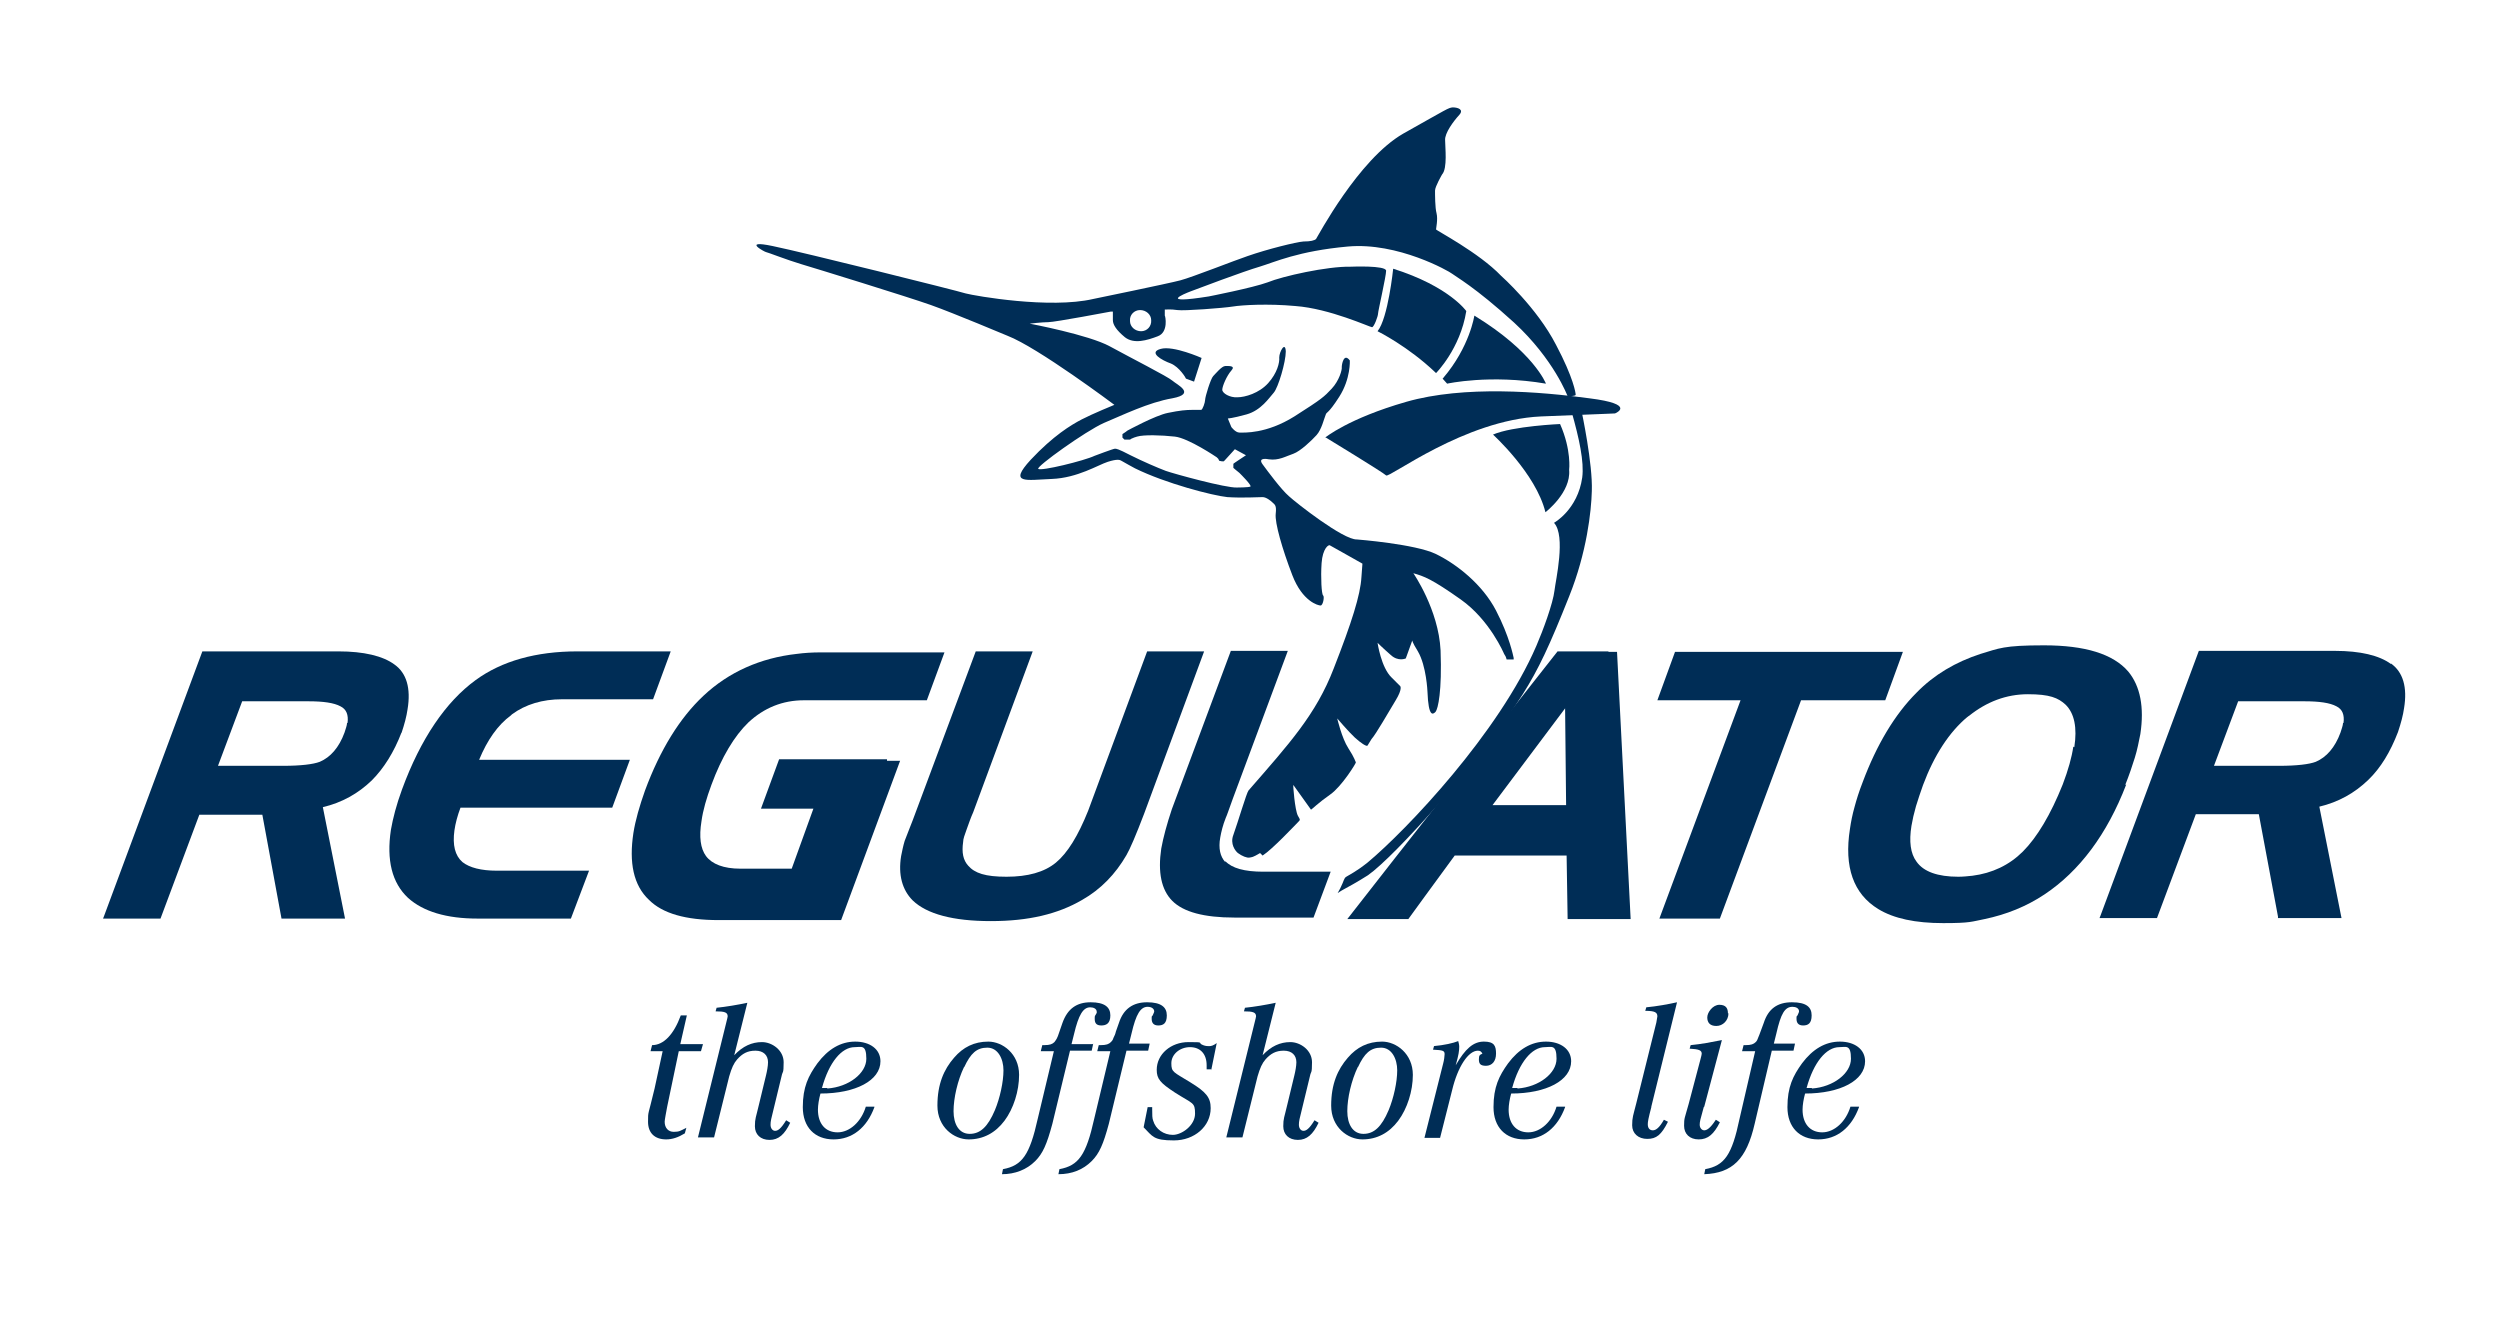<svg width="243" height="128" viewBox="0 0 243 128" fill="none" xmlns="http://www.w3.org/2000/svg">
<path d="M66.566 110.162C65.929 110.554 65.341 110.75 64.753 110.75C63.626 110.75 62.989 110.113 62.989 109.035C62.989 107.957 62.989 108.496 63.626 105.801L64.41 102.175H63.233L63.381 101.587C64.508 101.587 65.488 100.557 66.174 98.695H66.762L66.125 101.489H68.33L68.134 102.175H65.978L64.851 107.565C64.753 108.104 64.606 108.839 64.606 109.035C64.606 109.623 64.949 110.015 65.488 110.015C66.027 110.015 66.125 109.917 66.713 109.623L66.566 110.162Z" fill="#002D56"/>
<path d="M69.604 97.96C70.584 97.862 71.711 97.666 72.642 97.47L71.368 102.567C72.201 101.684 73.084 101.292 74.064 101.292C75.044 101.292 76.171 102.077 76.171 103.253C76.171 104.429 76.073 104.086 75.975 104.576L75.24 107.614C74.946 108.79 74.897 108.986 74.897 109.329C74.897 109.672 75.093 109.917 75.338 109.917C75.583 109.917 75.877 109.77 76.416 108.888L76.808 109.133C76.269 110.26 75.681 110.799 74.799 110.799C73.916 110.799 73.377 110.26 73.377 109.476C73.377 108.692 73.475 108.643 73.769 107.369L74.456 104.527C74.554 104.135 74.652 103.596 74.652 103.253C74.652 102.567 74.211 102.126 73.427 102.126C72.642 102.126 72.152 102.42 71.662 102.959C71.319 103.351 71.123 103.792 70.878 104.625L69.408 110.554H67.84L70.584 99.43C70.682 98.989 70.731 98.891 70.731 98.793C70.731 98.401 70.437 98.303 69.555 98.303L69.653 97.96H69.604Z" fill="#002D56"/>
<path d="M84.992 107.614C84.257 109.623 82.835 110.75 81.022 110.75C79.209 110.75 78.033 109.574 78.033 107.614C78.033 105.654 78.572 104.576 79.454 103.351C80.483 101.979 81.708 101.244 83.129 101.244C84.551 101.244 85.58 101.979 85.58 103.155C85.58 105.017 83.178 106.291 79.748 106.291C79.601 106.83 79.503 107.418 79.503 107.859C79.503 109.231 80.238 110.064 81.414 110.064C82.59 110.064 83.718 109.035 84.159 107.565H84.992V107.614ZM80.434 105.801C82.492 105.654 84.207 104.331 84.207 102.91C84.207 101.489 83.718 101.783 83.08 101.783C81.806 101.783 80.581 103.253 79.895 105.752H80.385L80.434 105.801Z" fill="#002D56"/>
<path d="M99.056 104.478C99.056 106.046 98.517 107.761 97.635 108.937C96.753 110.113 95.577 110.75 94.156 110.75C92.734 110.75 91.117 109.574 91.117 107.467C91.117 105.36 91.754 103.939 92.734 102.812C93.616 101.783 94.695 101.244 96.067 101.244C97.439 101.244 99.056 102.42 99.056 104.478ZM93.714 103.694C93.077 105.017 92.685 106.732 92.685 108.006C92.685 109.28 93.224 110.211 94.254 110.211C95.283 110.211 96.018 109.525 96.704 107.908C97.194 106.732 97.537 105.164 97.537 104.037C97.537 102.91 96.998 101.832 95.969 101.832C94.94 101.832 94.352 102.371 93.714 103.743V103.694Z" fill="#002D56"/>
<path d="M106.26 101.44L106.113 102.126H104.005L102.29 109.231C101.751 111.24 101.359 112.123 100.624 112.858C99.791 113.691 98.664 114.132 97.39 114.132L97.488 113.642C99.35 113.299 100.085 112.27 100.869 108.741L102.437 102.175H101.163L101.31 101.587H101.506C102.045 101.587 102.29 101.489 102.486 101.293C102.682 101.047 102.78 100.851 102.829 100.704C102.976 100.263 103.123 99.871 103.27 99.43C103.76 98.058 104.642 97.421 106.015 97.421C107.387 97.421 107.926 97.911 107.926 98.695C107.926 99.479 107.534 99.675 107.044 99.675C106.554 99.675 106.407 99.43 106.407 99.038C106.407 98.646 106.407 98.842 106.603 98.45V98.352C106.603 98.058 106.309 97.911 105.966 97.911C105.28 97.911 104.838 98.646 104.397 100.508L104.152 101.489H106.211L106.26 101.44ZM111.748 101.44L111.601 102.126H109.494L107.779 109.231C107.24 111.24 106.848 112.123 106.113 112.858C105.28 113.691 104.201 114.132 102.878 114.132L102.976 113.642C104.838 113.299 105.574 112.27 106.358 108.741L107.926 102.175H106.652L106.799 101.587H106.995C107.534 101.587 107.779 101.489 107.975 101.293C108.073 101.194 108.171 101.096 108.22 100.9C108.318 100.704 108.416 100.508 108.465 100.263L108.759 99.43C109.2 98.058 110.131 97.421 111.503 97.421C112.875 97.421 113.414 97.911 113.414 98.695C113.414 99.479 113.071 99.675 112.581 99.675C112.091 99.675 111.944 99.381 111.944 99.038C111.944 98.695 111.944 98.842 112.042 98.695C112.14 98.45 112.189 98.401 112.189 98.303C112.189 98.058 111.944 97.862 111.552 97.862C110.866 97.862 110.425 98.548 109.984 100.459L109.739 101.44H111.797H111.748Z" fill="#002D56"/>
<path d="M117.727 103.939H117.286C117.286 103.743 117.286 103.596 117.286 103.547C117.286 102.42 116.649 101.783 115.668 101.783C114.688 101.783 113.855 102.469 113.855 103.351C113.855 104.233 114.051 104.184 115.717 105.213C117.237 106.144 117.678 106.683 117.678 107.712C117.678 109.476 116.109 110.848 114.1 110.848C112.091 110.848 112.042 110.456 111.16 109.574L111.552 107.614H111.993V107.81C111.993 108.398 111.993 108.692 112.091 108.937C112.336 109.77 113.12 110.309 114.002 110.309C114.884 110.309 116.159 109.378 116.159 108.251C116.159 107.124 115.962 107.32 114.198 106.193C112.777 105.262 112.434 104.87 112.434 103.988C112.434 102.469 113.806 101.292 115.521 101.292C117.237 101.292 116.306 101.341 116.943 101.587C117.188 101.685 117.384 101.685 117.531 101.685C117.727 101.685 117.923 101.636 118.266 101.39L117.727 104.037V103.939Z" fill="#002D56"/>
<path d="M120.961 97.96C121.941 97.862 123.068 97.666 123.999 97.47L122.725 102.567C123.558 101.684 124.44 101.292 125.42 101.292C126.4 101.292 127.528 102.077 127.528 103.253C127.528 104.429 127.43 104.086 127.332 104.576L126.596 107.614C126.302 108.79 126.253 108.986 126.253 109.329C126.253 109.672 126.449 109.917 126.694 109.917C126.94 109.917 127.234 109.77 127.773 108.888L128.165 109.133C127.626 110.26 127.038 110.799 126.155 110.799C125.273 110.799 124.734 110.26 124.734 109.476C124.734 108.692 124.832 108.643 125.126 107.369L125.812 104.527C125.91 104.135 126.008 103.596 126.008 103.253C126.008 102.567 125.567 102.126 124.783 102.126C123.999 102.126 123.509 102.42 123.019 102.959C122.676 103.351 122.48 103.792 122.235 104.625L120.765 110.554H119.197L121.941 99.43C122.039 98.989 122.088 98.891 122.088 98.793C122.088 98.401 121.794 98.303 120.912 98.303L121.01 97.96H120.961Z" fill="#002D56"/>
<path d="M137.329 104.478C137.329 106.046 136.789 107.761 135.907 108.937C135.025 110.113 133.849 110.75 132.428 110.75C131.007 110.75 129.39 109.574 129.39 107.467C129.39 105.36 130.027 103.939 131.007 102.812C131.889 101.783 132.967 101.244 134.339 101.244C135.711 101.244 137.329 102.42 137.329 104.478ZM131.987 103.694C131.35 105.017 130.958 106.732 130.958 108.006C130.958 109.28 131.497 110.211 132.526 110.211C133.555 110.211 134.29 109.525 134.976 107.908C135.466 106.732 135.809 105.164 135.809 104.037C135.809 102.91 135.27 101.832 134.241 101.832C133.212 101.832 132.624 102.371 131.987 103.743V103.694Z" fill="#002D56"/>
<path d="M139.338 101.685C140.416 101.586 141.249 101.39 141.739 101.194C141.788 101.39 141.837 101.537 141.837 101.734C141.837 102.126 141.788 102.518 141.494 103.547C142.425 101.93 143.209 101.243 144.238 101.243C145.267 101.243 145.414 101.685 145.414 102.42C145.414 103.155 145.022 103.596 144.434 103.596C143.846 103.596 143.748 103.351 143.748 102.959C143.748 102.567 143.846 102.518 144.091 102.42C143.993 102.224 143.895 102.126 143.65 102.126C142.719 102.126 141.69 103.694 141.151 105.948L139.975 110.603H138.456L140.269 103.4C140.367 103.057 140.416 102.616 140.416 102.469C140.416 102.126 140.269 102.077 139.289 102.028L139.387 101.685H139.338Z" fill="#002D56"/>
<path d="M152.128 107.614C151.393 109.623 149.972 110.75 148.158 110.75C146.345 110.75 145.169 109.574 145.169 107.614C145.169 105.654 145.708 104.576 146.59 103.351C147.619 101.979 148.845 101.244 150.266 101.244C151.687 101.244 152.716 101.979 152.716 103.155C152.716 105.017 150.315 106.291 146.884 106.291C146.737 106.83 146.639 107.418 146.639 107.859C146.639 109.231 147.374 110.064 148.551 110.064C149.727 110.064 150.854 109.035 151.295 107.565H152.128V107.614ZM147.521 105.801C149.58 105.654 151.295 104.331 151.295 102.91C151.295 101.489 150.805 101.783 150.168 101.783C148.894 101.783 147.668 103.253 146.982 105.752H147.472L147.521 105.801Z" fill="#002D56"/>
<path d="M160.508 107.614C160.214 108.741 160.165 109.035 160.165 109.28C160.165 109.672 160.361 109.868 160.655 109.868C160.949 109.868 161.292 109.623 161.733 108.839L162.125 109.035C161.488 110.309 160.998 110.701 160.116 110.701C159.234 110.701 158.646 110.162 158.646 109.378C158.646 108.594 158.744 108.447 159.038 107.271L160.998 99.381C161.047 99.136 161.096 98.842 161.096 98.793C161.096 98.401 160.851 98.254 159.92 98.254L160.018 97.911C161.047 97.813 162.125 97.617 163.007 97.421L160.508 107.565V107.614Z" fill="#002D56"/>
<path d="M165.604 107.614C165.261 108.839 165.212 109.035 165.212 109.329C165.212 109.623 165.408 109.868 165.653 109.868C165.898 109.868 166.241 109.672 166.78 108.839L167.172 109.084C166.584 110.26 165.996 110.75 165.114 110.75C164.232 110.75 163.693 110.211 163.693 109.427C163.693 108.643 163.742 108.741 164.134 107.32L165.261 103.057C165.359 102.665 165.408 102.518 165.408 102.42C165.408 102.077 165.114 101.979 164.232 101.93L164.33 101.587C165.359 101.488 166.388 101.292 167.368 101.096L165.653 107.565L165.604 107.614ZM168.005 98.499C168.005 99.185 167.466 99.724 166.829 99.724C166.192 99.724 165.947 99.381 165.947 98.891C165.947 98.401 166.486 97.666 167.123 97.666C167.76 97.666 167.956 98.009 167.956 98.499H168.005Z" fill="#002D56"/>
<path d="M174.474 101.44L174.327 102.126H172.22L170.554 109.231C169.77 112.662 168.397 114.034 165.653 114.132L165.751 113.642C167.613 113.299 168.348 112.27 169.084 108.741L170.603 102.175H169.329L169.476 101.587H169.672C170.211 101.587 170.456 101.489 170.652 101.293C170.75 101.194 170.701 101.244 170.799 101.096C170.897 100.9 171.093 100.361 171.436 99.43C171.877 98.058 172.759 97.421 174.18 97.421C175.601 97.421 176.091 97.911 176.091 98.695C176.091 99.479 175.748 99.675 175.258 99.675C174.768 99.675 174.621 99.381 174.621 99.038C174.621 98.695 174.621 98.842 174.719 98.695C174.817 98.45 174.866 98.401 174.866 98.303C174.866 98.009 174.572 97.862 174.229 97.862C173.494 97.862 173.102 98.499 172.661 100.459L172.416 101.44H174.523H174.474Z" fill="#002D56"/>
<path d="M180.698 107.614C179.962 109.623 178.541 110.75 176.728 110.75C174.915 110.75 173.739 109.574 173.739 107.614C173.739 105.654 174.278 104.576 175.16 103.351C176.189 101.979 177.414 101.244 178.835 101.244C180.256 101.244 181.286 101.979 181.286 103.155C181.286 105.017 178.884 106.291 175.454 106.291C175.307 106.83 175.209 107.418 175.209 107.859C175.209 109.231 175.944 110.064 177.12 110.064C178.296 110.064 179.423 109.035 179.864 107.565H180.698V107.614ZM176.14 105.801C178.198 105.654 179.913 104.331 179.913 102.91C179.913 101.489 179.423 101.783 178.786 101.783C177.512 101.783 176.287 103.253 175.601 105.752H176.091L176.14 105.801Z" fill="#002D56"/>
<path d="M130.615 86.444C131.987 85.709 132.722 85.219 132.967 85.072C135.564 83.259 143.944 73.948 148.012 67.479C149.58 64.98 150.609 62.775 152.52 57.972C154.235 53.709 154.676 49.691 154.725 47.73C154.823 45.084 153.745 40.037 153.745 40.037H152.765C153.5 42.634 153.99 44.888 153.794 46.407C153.353 49.544 151.05 50.818 151.05 50.818C152.226 52.092 151.197 56.453 151.099 57.384C150.952 58.658 149.972 61.305 149.335 62.775C145.708 71.204 136.741 80.662 132.918 83.847C132.477 84.19 131.987 84.582 130.86 85.219C130.615 85.366 130.664 85.562 130.272 86.346C129.929 87.032 129.88 86.836 130.615 86.444Z" fill="#002D56"/>
<path d="M151.687 41.213C151.687 41.213 147.031 41.409 145.12 42.242C145.12 42.242 149.286 46.015 150.217 49.789C150.217 49.789 152.716 47.877 152.52 45.672C152.52 45.672 152.765 43.761 151.638 41.213" fill="#002D56"/>
<path d="M140.22 36.803L140.661 37.292C140.661 37.292 144.826 36.361 150.266 37.292C150.266 37.292 149.09 34.205 143.307 30.677C143.307 30.677 142.866 33.715 140.269 36.753" fill="#002D56"/>
<path d="M139.583 36.264C139.583 36.264 141.935 33.911 142.523 30.236C142.523 30.236 140.857 27.835 135.417 26.119C135.417 26.119 134.927 30.922 133.898 32.196C133.898 32.196 136.887 33.666 139.583 36.264Z" fill="#002D56"/>
<path d="M128.802 42.487C128.802 42.487 134.437 45.917 134.731 46.211C135.025 46.505 142.327 40.821 149.776 40.478C157.224 40.184 156.979 40.184 156.979 40.184C156.979 40.184 159.185 39.302 154.48 38.714C149.776 38.077 142.327 37.44 136.691 39.057C131.056 40.674 128.802 42.536 128.802 42.536" fill="#002D56"/>
<path d="M122.48 82.916C121.745 83.357 121.696 83.308 121.451 83.357C121.206 83.406 120.716 83.21 120.324 82.916C120.079 82.72 119.54 82.034 119.883 81.152C120.324 79.927 121.157 77.084 121.353 76.839C125.322 72.282 127.92 69.439 129.635 64.98C131.399 60.472 132.232 57.825 132.33 56.11L132.428 54.787C132.379 54.738 129.439 53.121 129.292 53.023C129.145 52.876 128.557 53.317 128.459 54.738C128.361 56.159 128.459 57.776 128.606 57.874C128.753 57.972 128.606 58.855 128.361 58.855C128.116 58.855 126.597 58.462 125.616 55.914C124.636 53.366 123.901 50.818 123.999 49.936C124.097 49.103 123.901 49.054 123.705 48.858C123.509 48.662 123.068 48.319 122.725 48.319C122.382 48.319 120.716 48.416 119.295 48.319C117.874 48.172 113.316 46.995 110.327 45.525C110.327 45.525 109.151 44.888 109.004 44.79C108.857 44.692 108.612 44.594 107.681 44.888C106.75 45.182 104.74 46.456 102.241 46.554C99.742 46.652 97.978 47.093 100.183 44.692C102.388 42.34 104.103 41.311 105.133 40.772C106.162 40.233 108.318 39.351 108.318 39.351C108.318 39.351 100.869 33.764 97.929 32.637C97.929 32.637 92.685 30.432 90.48 29.648C88.275 28.864 79.209 26.07 77.886 25.678C76.563 25.286 74.554 24.502 74.456 24.502C74.358 24.502 72.054 23.277 75.093 23.914C78.18 24.551 92.93 28.227 93.862 28.521C94.793 28.766 102.045 30.04 106.26 29.06C106.26 29.06 113.659 27.541 114.737 27.247C115.865 26.953 120.079 25.286 121.255 24.894C123.215 24.208 126.008 23.522 126.695 23.473C127.381 23.473 127.773 23.375 127.92 23.228C128.067 23.032 132.036 15.486 136.397 12.986C140.759 10.536 140.759 10.487 141.2 10.438C141.69 10.438 142.327 10.634 141.837 11.173C141.298 11.761 140.416 12.937 140.465 13.623C140.465 14.309 140.71 16.367 140.171 16.956C140.171 16.956 139.485 18.132 139.485 18.524C139.485 18.916 139.485 20.19 139.632 20.729C139.779 21.317 139.583 22.199 139.583 22.297C139.583 22.395 143.748 24.551 145.904 26.805C145.904 26.805 149.384 29.893 151.246 33.519C152.961 36.754 153.157 38.224 153.157 38.371C153.157 38.518 152.373 38.518 152.373 38.518C152.373 38.518 151.05 34.94 147.178 31.363C143.356 27.884 141.445 26.855 141.151 26.61C140.857 26.364 135.858 23.522 131.007 23.963C126.155 24.404 123.901 25.482 122.431 25.923C120.912 26.364 116.355 28.08 115.718 28.325C115.08 28.57 112.532 29.599 117.482 28.815C117.482 28.815 121.745 27.982 123.215 27.443C124.636 26.855 128.998 25.874 131.301 25.923C131.301 25.923 134.731 25.776 134.731 26.316C134.731 26.855 133.947 30.236 133.947 30.481C133.947 30.726 133.555 31.804 133.359 31.804C133.163 31.804 129.243 29.991 125.91 29.746C123.264 29.501 120.716 29.648 119.834 29.795C118.903 29.942 115.08 30.236 114.443 30.138C113.806 30.04 113.267 30.089 113.267 30.089H113.218V30.187V30.285V30.383V30.677C113.267 30.677 113.61 32.294 112.532 32.686C111.503 33.078 110.229 33.47 109.347 32.784C108.514 32.098 108.171 31.559 108.171 31.118C108.171 30.677 108.171 30.285 108.171 30.285H107.975C107.975 30.285 102.535 31.314 101.898 31.314C101.261 31.314 100.085 31.461 100.085 31.461C100.085 31.461 105.819 32.539 107.877 33.666C109.935 34.793 113.512 36.606 113.953 36.998C114.394 37.391 116.306 38.273 113.953 38.714C111.65 39.106 109.053 40.38 107.289 41.115C105.525 41.899 100.673 45.378 100.918 45.574C101.163 45.819 105.378 44.79 106.407 44.3C106.407 44.3 108.22 43.614 108.367 43.614C108.514 43.614 108.661 43.614 109.886 44.251C111.062 44.839 112.532 45.476 113.316 45.77C114.149 46.064 119.148 47.437 120.226 47.387C120.226 47.387 121.402 47.388 121.549 47.289C121.647 47.142 120.667 46.162 120.471 45.966C120.275 45.819 119.883 45.476 119.883 45.476V45.084C119.834 45.084 121.108 44.251 121.108 44.251L120.03 43.663L119.05 44.741L118.952 44.839H118.756L118.511 44.79L118.413 44.594L118.266 44.447C118.266 44.447 115.522 42.585 114.198 42.438C112.875 42.291 111.16 42.242 110.523 42.438C109.886 42.634 110.229 42.536 110.229 42.536L109.984 42.634L109.837 42.732H109.69H109.543H109.396H109.298L109.2 42.634L109.102 42.536V42.438V42.34V42.193L109.396 41.997L109.592 41.85C109.592 41.85 112.287 40.38 113.512 40.135C114.688 39.89 115.325 39.841 115.865 39.841C116.404 39.841 116.6 39.841 116.747 39.841C116.894 39.841 117.139 39.106 117.139 38.861C117.139 38.567 117.678 36.803 117.923 36.557C118.168 36.312 118.756 35.577 119.099 35.577C119.442 35.577 120.128 35.528 119.687 36.018C119.246 36.508 118.805 37.538 118.805 37.881C118.805 38.224 119.54 38.665 120.275 38.616C121.01 38.616 122.382 38.224 123.264 37.243C124.146 36.263 124.391 35.234 124.342 34.744C124.342 34.205 124.93 33.127 124.979 34.156C124.979 35.185 124.244 37.684 123.803 38.175C123.362 38.665 122.578 39.89 121.157 40.282C119.736 40.674 119.344 40.674 119.344 40.674L119.687 41.507C119.687 41.507 120.079 42.046 120.471 42.046C120.912 42.046 123.068 42.193 125.812 40.478C128.508 38.763 128.704 38.567 129.439 37.783C130.174 36.998 130.468 35.92 130.419 35.675C130.419 35.43 130.615 34.254 131.203 35.038C131.203 35.038 131.301 36.803 130.174 38.567C129.047 40.331 128.949 39.988 128.851 40.331C128.704 40.674 128.459 41.752 127.969 42.291C127.479 42.83 126.401 43.859 125.714 44.104C124.979 44.349 124.293 44.79 123.313 44.643C123.313 44.643 122.186 44.398 122.725 45.133C123.264 45.868 124.538 47.584 125.273 48.221C125.959 48.858 130.566 52.484 131.889 52.435C131.889 52.435 137.574 52.876 139.583 53.856C141.592 54.836 144.091 56.796 145.414 59.345C146.737 61.893 147.08 63.755 147.129 63.951V64.098H146.982H146.835H146.688H146.443C146.443 64.049 146.345 63.804 146.345 63.804L146.198 63.559C146.198 63.559 144.826 60.276 141.984 58.267C139.142 56.257 138.407 56.012 137.378 55.718C137.378 55.718 139.828 59.247 140.024 63.216C140.171 67.185 139.779 68.9 139.534 69.195C139.289 69.439 138.848 69.782 138.75 67.234C138.75 67.234 138.652 64.735 137.819 63.314C137.182 62.285 137.28 62.236 137.28 62.236L136.642 64C136.642 64 135.907 64.343 135.172 63.657C134.388 62.971 133.898 62.481 133.898 62.481C133.898 62.481 134.241 64.882 135.27 65.862L136.103 66.695C136.103 66.695 136.348 66.94 135.662 68.067C134.976 69.195 133.751 71.351 133.31 71.841L132.918 72.478C132.82 72.576 132.281 72.233 131.693 71.694C131.105 71.155 129.978 69.832 129.978 69.832C129.978 69.832 130.419 71.743 131.056 72.723C131.693 73.703 131.742 74.046 131.791 74.095C131.84 74.144 130.419 76.447 129.292 77.231C128.165 78.015 127.479 78.701 127.43 78.701L125.714 76.3C125.665 76.251 125.861 78.75 126.155 79.289C126.45 79.779 126.352 79.681 126.155 79.927C125.812 80.269 123.705 82.524 122.725 83.161M109.837 31.216C109.837 31.755 110.327 32.196 110.915 32.196C111.503 32.196 111.944 31.706 111.895 31.118C111.895 30.579 111.405 30.138 110.817 30.138C110.229 30.138 109.788 30.628 109.837 31.167M116.796 34.793C116.796 34.793 114.051 33.568 112.826 33.911C111.552 34.254 112.973 35.038 113.806 35.332C114.639 35.675 115.276 36.754 115.276 36.803L116.061 37.096L116.796 34.793Z" fill="#002D56"/>
<path d="M39.025 71.253C39.319 70.371 39.515 69.635 39.613 68.949C39.956 66.891 39.515 65.421 38.339 64.588C37.212 63.755 35.35 63.314 32.9 63.314H19.669L10.113 89.041L10.015 89.286H15.601L19.375 79.191H25.5L27.362 89.286H33.537L31.381 78.456C33.243 78.015 34.811 77.133 36.134 75.859C37.31 74.683 38.29 73.115 39.025 71.204V71.253ZM33.733 70.272C33.733 70.517 33.586 70.861 33.488 71.204C32.949 72.674 32.116 73.605 31.087 74.046C30.45 74.291 29.224 74.438 27.509 74.438H21.188L23.54 68.165H29.959C31.43 68.165 32.459 68.312 33.096 68.655C33.684 68.949 33.88 69.488 33.782 70.272H33.733Z" fill="#002D56"/>
<path d="M49.757 69.439C51.081 68.459 52.747 67.969 54.609 67.969H63.479L65.194 63.314H56.128C52.11 63.314 48.777 64.245 46.229 66.107C43.338 68.214 40.888 71.792 39.074 76.741C38.535 78.211 38.192 79.534 37.996 80.662C37.555 83.602 38.094 85.807 39.663 87.277C41.133 88.6 43.387 89.286 46.425 89.286H55.491L57.255 84.631H48.287C46.768 84.631 45.641 84.337 44.955 83.798C44.22 83.161 43.975 82.132 44.171 80.71C44.269 80.024 44.465 79.289 44.759 78.505H59.509L61.224 73.85H46.572C47.356 71.939 48.385 70.469 49.659 69.537L49.757 69.439Z" fill="#002D56"/>
<path d="M86.217 73.801H75.73L73.966 78.603H79.062L76.955 84.435H71.957C70.339 84.435 69.212 83.994 68.624 83.21C68.085 82.475 67.938 81.347 68.183 79.828C68.33 78.75 68.673 77.574 69.163 76.251C70.143 73.605 71.368 71.547 72.74 70.224C74.26 68.802 76.073 68.067 78.131 68.067H90.088L91.803 63.412H79.748C78.964 63.412 78.18 63.461 77.445 63.559C73.917 63.951 70.829 65.323 68.379 67.626C66.076 69.782 64.165 72.87 62.695 76.839C62.156 78.358 61.764 79.73 61.568 80.956C61.126 83.847 61.568 86.052 63.087 87.473C64.41 88.796 66.664 89.433 69.849 89.433H81.757L87.491 73.948H86.217V73.801Z" fill="#002D56"/>
<path d="M111.503 63.314L105.77 78.799C104.79 81.249 103.76 82.916 102.633 83.847C101.506 84.778 99.889 85.219 97.831 85.219C95.773 85.219 94.744 84.876 94.106 84.141C93.617 83.602 93.469 82.867 93.617 81.838C93.617 81.544 93.763 81.151 93.96 80.612C94.156 80.073 94.352 79.485 94.597 78.946L100.379 63.314H94.842L88.716 79.73C88.569 80.073 88.324 80.76 87.932 81.74C87.785 82.23 87.687 82.72 87.589 83.21C87.295 85.023 87.687 86.493 88.716 87.522C90.088 88.845 92.636 89.531 96.312 89.531C99.987 89.531 102.829 88.845 105.182 87.473C106.995 86.444 108.416 84.974 109.494 83.112C109.837 82.524 110.425 81.151 111.209 79.093L117.041 63.314H111.503Z" fill="#002D56"/>
<path d="M119.099 83.798C118.609 83.259 118.413 82.475 118.609 81.397C118.707 80.858 118.854 80.221 119.148 79.485C119.246 79.289 119.442 78.701 119.834 77.623L125.175 63.265H119.638L113.904 78.652C113.414 80.123 113.071 81.397 112.875 82.475C112.532 84.778 112.875 86.493 113.953 87.571C115.032 88.649 117.041 89.188 119.981 89.188H127.675L129.341 84.729H122.774C120.961 84.729 119.736 84.386 119.099 83.7V83.798Z" fill="#002D56"/>
<path d="M156.342 63.314H151.393L135.515 83.504L130.958 89.335H136.888L138.456 87.179L141.396 83.161H152.275L152.373 89.335H158.499L157.175 63.363H156.342V63.314ZM145.071 78.26L152.128 68.851L152.226 78.26H145.071Z" fill="#002D56"/>
<path d="M184.961 63.363H162.811L161.096 68.067H169.182L161.292 89.286H167.172L175.062 68.067H183.246L184.961 63.363Z" fill="#002D56"/>
<path d="M206.572 76.3C206.964 75.32 207.258 74.438 207.503 73.654C207.748 72.87 207.895 72.086 208.042 71.351C208.434 68.753 208.042 66.695 206.866 65.274C205.396 63.559 202.652 62.726 198.682 62.726C194.713 62.726 194.321 63.02 192.508 63.559C190.107 64.343 187.999 65.568 186.284 67.332C184.177 69.439 182.413 72.38 181.041 76.055C180.698 76.937 180.453 77.721 180.257 78.456C180.061 79.142 179.914 79.877 179.816 80.564C179.228 84.288 180.159 86.885 182.56 88.355C184.079 89.286 186.186 89.727 188.881 89.727C191.577 89.727 191.626 89.58 192.9 89.335C195.007 88.894 196.967 88.11 198.731 86.934C202.113 84.68 204.808 81.103 206.67 76.251L206.572 76.3ZM201.525 72.576C201.378 73.605 201.035 74.83 200.496 76.251C199.319 79.191 197.996 81.397 196.624 82.769C195.301 84.092 193.635 84.876 191.724 85.121C191.283 85.17 190.793 85.219 190.352 85.219C188.342 85.219 186.97 84.729 186.284 83.749C185.696 82.965 185.549 81.789 185.794 80.269C185.892 79.681 186.039 79.044 186.235 78.358C186.431 77.721 186.676 76.986 186.921 76.3C187.999 73.409 189.47 71.155 191.234 69.684C191.283 69.684 191.332 69.587 191.381 69.587C193.096 68.214 195.007 67.479 197.114 67.479C199.221 67.479 200.055 67.822 200.79 68.508C201.623 69.341 201.917 70.714 201.623 72.625L201.525 72.576Z" fill="#002D56"/>
<path d="M232.398 64.539C231.27 63.706 229.408 63.265 226.958 63.265H213.727L204.171 88.992L204.073 89.237H209.659L213.433 79.142H219.558L221.42 89.09V89.237H227.595L225.439 78.407C227.301 77.966 228.869 77.084 230.192 75.81C231.417 74.634 232.349 73.066 233.084 71.155C233.378 70.272 233.574 69.537 233.672 68.851C234.015 66.793 233.574 65.323 232.398 64.49V64.539ZM227.742 70.272C227.742 70.518 227.595 70.861 227.497 71.204C226.958 72.674 226.125 73.605 225.096 74.046C224.459 74.291 223.234 74.438 221.519 74.438H215.197L217.549 68.165H223.969C225.439 68.165 226.468 68.312 227.105 68.655C227.693 68.949 227.889 69.489 227.791 70.272H227.742Z" fill="#002D56"/>
</svg>
